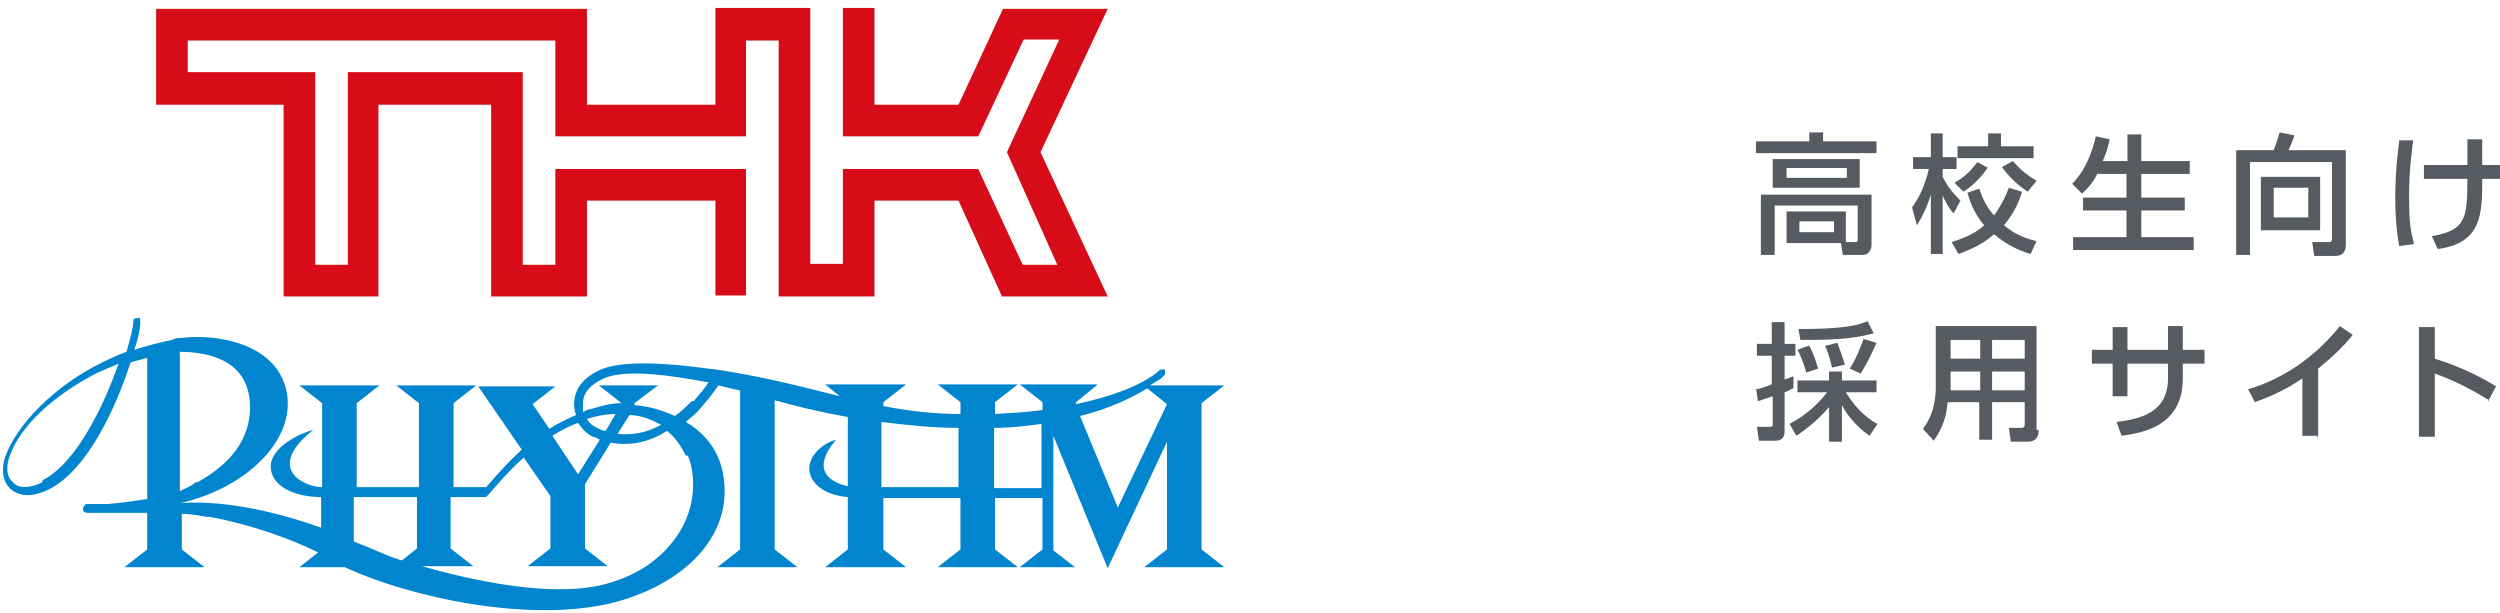 <?xml version="1.0" encoding="UTF-8"?>
<svg id="_レイヤー_1" data-name=" レイヤー 1" xmlns="http://www.w3.org/2000/svg" version="1.1" viewBox="0 0 253 62">
  <defs>
    <style>
      .cls-1 {
        fill: #555b60;
      }

      .cls-1, .cls-2, .cls-3 {
        stroke-width: 0px;
      }

      .cls-2 {
        fill: #0085ce;
      }

      .cls-3 {
        fill: #d70c18;
      }
    </style>
  </defs>
  <g>
    <polygon class="cls-3" points="85.3 .8 88.5 .8 88.5 10.6 97 10.6 101.5 .9 112.1 .9 105.3 15.4 112.1 30 101.4 30 97 20.3 88.5 20.3 88.5 30 78.8 30 78.8 4.1 75.5 4.1 75.5 13.8 56.2 13.8 56.2 4.1 19 4.1 19 7.3 31.9 7.3 31.9 26.8 35.2 26.8 35.2 7.3 52.9 7.3 52.9 26.8 56.2 26.8 56.2 17.1 75.5 17.1 75.5 29.9 72.4 29.9 72.4 20.3 59.4 20.3 59.4 30 49.7 30 49.7 10.6 38.3 10.6 38.3 30 28.7 30 28.7 10.6 15.8 10.6 15.8 .9 59.4 .9 59.4 10.6 72.4 10.6 72.4 .8 82 .8 82 26.7 85.3 26.7 85.3 17.1 99 17.1 103.5 26.8 107 26.8 101.9 15.4 107.2 4 103.6 4 99 13.8 85.3 13.8 85.3 .8"/>
    <path class="cls-2" d="M121.6,40.8l2.3-1.8h-7.5c.4-.3.8-.5,1.1-.7h0c.2-.2.3-.3.4-.4,0,0,0-.3,0-.5,0,0-.3,0-.5,0,0,0,0,0-.2.2h0c-1.7,1.4-4.6,2.5-8.3,3.3v-.2l2.2-1.8h-7.9l2.3,1.8h0v.8c-1.5.2-3.1.3-4.8.4v-1.2l2.3-1.8h-8.1l2.3,1.8v1.2c-2.6,0-5.2-.3-7.8-.8v-.4l2.3-1.8h-8.2l1.5,1.2c-3.3-.8-7.2-1.9-12.5-2.7-.6,0-8.4-1.4-11.7,0-1.6.7-2.6,1.8-2.7,3.3,0,.4,0,.8.2,1.3-.9.4-1.8.8-2.7,1.4l-1.7-2.5,2.3-1.8h-7.8l4.4,6.4c-1.3,1.2-2.5,2.5-3.6,3.8h-3.3v-8.5l2.3-1.8h-8.1l2.3,1.8v8.5h-6.3v-8.5l2.3-1.8h-8.1l2.3,1.8v8.5c-1.7,0-5.9-1.8-.9-5.8-1.2.3-4.3,1.7-4.3,3.7s2.4,3.1,5.1,3.1v3.1c-4.2-1.5-9.5-2.8-14.2-2.5h0c6.6-1.5,11.7-6.4,10.7-11.3-1.1-5.2-7.8-5.8-10.6-5.4-.3,0-.6,0-1,.2h0c-1.4.3-2.6.6-3.8,1,.4-1.2.6-2.2.6-2.8s-.1-.4-.3-.4-.4,0-.4.3c0,.6-.3,1.7-.7,3.1-.8.3-1.7.7-2.5,1.1-4.7,2.3-8.6,6.2-9.8,9.6-.4,1.3-.2,2.5.6,3.2.9.8,2.3.8,3.9,0,3.9-2,6.8-8.4,8.2-12.8.5-.2,1.1-.3,1.7-.5v14.3c-1.3.2-2.7.4-4,.5h-2.1c-.2,0-.4.3-.4.5h0c0,.3.2.4.5.4s1.1,0,2,0c1.2,0,2.6,0,4,0v3.7l-2.3,1.8h8.1l-2.3-1.8v-3.6c1,0,1.9.2,2.5.3h.3c3.9.7,8.2,2.2,11,3.6l-1.9,1.5h4.6c6.4,3,18.9,5.8,27.5,3.5,7.2-2,11.8-6.9,10.8-12.8-.4-2.5-1.9-4.3-3.8-5.4.6-.5,1.1-.9,1.5-1.4.8-.9,1.4-1.7,1.8-2.3.8.2,1.6.4,2.2.5v16.1l-2.3,1.8h8.1l-2.3-1.8v-15.1c2.1.6,4.6,1.2,7.4,1.7v7c-1.8-.4-3.8-1.6-1.2-4.7-1.2.3-2.7,1.5-2.7,2.9s1.4,2.7,3.9,2.9v5.3l-2.3,1.8h8.2l-2.3-1.8v-5.2h7.8v5.2l-2.3,1.8h8.1l-2.3-1.8v-5.2h4.8v5.2h0l-2.3,1.8h5.6l-2.2-1.7v-11.6l5.5,13.4h0l6-12.8v10.9l-2.3,1.8h8.1l-2.3-1.8v-14.7h0ZM4.3,48.8c-1.2.6-2.4.7-3,0-.6-.5-.7-1.4-.4-2.4,1-3.2,4.5-6.4,9-8.7.7-.3,1.4-.6,2.1-.9-1.5,4.3-4.3,10.1-7.7,11.8h0ZM18.1,35.6c3.6,0,7.3,1.2,7.2,5.8-.1,3.9-3,6.1-5.3,7.4h-.2c-.4.4-1,.6-1.6.9v-14h0ZM58.5,42.8c.4.6.9,1.1,1.5,1.4.2,0,.5.2.7.3l-2.2,3.5-2.6-3.9c.8-.5,1.7-1,2.6-1.3ZM63.6,42c1.3,0,2.4.5,3.3,1-1.3.7-2.8,1.1-4.4.9l1.2-1.9h-.1ZM61.2,43.6c-.3,0-.5-.2-.8-.3-.4-.2-.8-.5-1-.9.9-.3,1.9-.5,2.9-.5l-1,1.7h-.1ZM35.9,50.3h6.3v5.2l-1.5,1.2c-.3,0-.5-.2-.7-.2-.7-.2-2.1-.9-4.2-1.7v-4.5h.1ZM69.6,46.1c.7,1.5,1.1,5.1-1.2,8.3-1.3,1.8-3.4,3.7-7.1,4.7-5.6,1.5-14-.5-18.6-1.8h5.2l-2.3-1.8h0v-5.2h3.6c.6-.6,1.9-2.3,3.8-4l2.7,3.9v5.3l-2.3,1.8h8.1l-2.3-1.8h0v-6.5l2.6-4.2c2.2.4,4.2-.2,5.7-1.2.9.7,1.5,1.7,1.9,2.5h.2ZM70,40.6c-.5.5-1,1-1.7,1.5-1.3-.6-2.7-1-4.1-1.1v-.2c0,0,2.4-1.8,2.4-1.8h-6l2.3,1.8h0c-1.1,0-2.1.3-3.1.6-.3,0-.6.2-.8.3,0-.3,0-.6,0-.9,0-1.1.8-1.9,2.1-2.5,2.2-1,6.9-.3,10.6.4-.3.5-.9,1.2-1.5,1.9h-.1ZM89.2,49.3v-6.6c2.4.3,5.1.6,7.8.6v6h-7.8ZM100.6,49.3v-6c1.8,0,3.3-.2,4.8-.4v6.5h-4.8ZM113.1,51.3l-3.8-9.2c3.2-.8,5.3-1.9,6.8-2.8l2,1.6h0l-5,10.5h0Z"/>
  </g>
  <g>
    <path class="cls-1" d="M189.9,15.5h-12.2v-1.2h5.4v-.9h1.4v.9h5.4v1.2h0ZM180.8,24.5v-3.1h6v3.1h.9c.2,0,.3,0,.3-.3v-3.4h-8.4v5h-1.4v-6.1h11.2v5c0,1-.7,1.1-.8,1.1h-2.1l-.2-1.2h-5.5ZM188.2,19h-8.8v-2.9h8.8v2.9ZM186.9,17h-6.1v1h6.1v-1ZM185.6,22.4h-3.5v1.1h3.5v-1.1Z"/>
    <path class="cls-1" d="M193.5,21c.9-1.3,1.3-2.3,1.7-3.9h-1.6v-1.2h1.8v-2.4h1.2v2.4h1.4v1.2h-1.4v.8c.6,1.2,1.3,1.9,1.8,2.4l-.7,1.3c-.6-.7-.7-1-1.1-1.8v5.9h-1.2v-6c-.4,1.3-.8,2.1-1.4,3.1l-.5-1.8ZM204.6,19.5c-.2.7-.7,2-1.8,3.3,1.2,1,2.4,1.4,3.3,1.6l-.6,1.3c-.7-.2-2.2-.7-3.7-2-1,.9-2.2,1.5-3.6,2l-.7-1.2c.9-.3,2.2-.7,3.3-1.7-1.1-1.3-1.5-2.6-1.7-3.3l1.2-.4c.2.5.5,1.6,1.5,2.7.5-.7,1-1.5,1.5-2.8l1.3.4h0ZM201.2,16.9c-.6.9-1.4,1.8-2.5,2.5l-.9-.9c1.4-.8,2-1.7,2.3-2.1l1.1.6h0ZM201.2,13.5h1.3v1.3h3.3v1.2h-7.7v-1.2h3.1v-1.3h0ZM203.7,16.3c.8.9,1.4,1.4,2.4,2l-.9,1.1c-.7-.5-1.6-1.1-2.6-2.5l1.1-.6Z"/>
    <path class="cls-1" d="M212.3,17.5c-.6,1.2-1.2,1.7-1.6,2.1l-1-1c.5-.5,1.7-1.8,2.4-4.8l1.4.3c-.1.5-.3,1.3-.7,2.2h2.5v-2.7h1.4v2.7h4.9v1.3h-4.9v2.4h4.4v1.3h-4.4v2.7h5.3v1.3h-12.2v-1.3h5.4v-2.7h-4.4v-1.3h4.4v-2.4h-3.1.2Z"/>
    <path class="cls-1" d="M236,16.4h-8.3v9.4h-1.4v-10.6h3.8c.2-.5.4-1.1.6-1.8l1.5.3c-.2.6-.5,1.3-.6,1.5h5.8v9.5c0,.9-.4,1.2-1.1,1.2h-2.1l-.2-1.4h1.7c.3,0,.3-.2.3-.4v-7.7ZM234.8,17.9v5.4h-6v-5.4h6ZM230.1,19v3h3.5v-3h-3.5Z"/>
    <path class="cls-1" d="M244.2,14.3c-.1.9-.4,2.8-.4,5.5s.1,3.3.5,4.9l-1.5.2c-.3-1.7-.4-3.2-.4-4.9,0-2.8.3-4.8.4-5.8h1.5-.1ZM245.3,18.1v-1.4h4.4v-2.6h1.5v2.6h2v1.4h-2c0,3.5,0,6.5-4.5,7.1l-.6-1.3c3.4-.6,3.6-1.7,3.6-5.8,0,0-4.4,0-4.4,0Z"/>
    <path class="cls-1" d="M177.6,39.4c.4,0,.9-.2,1.7-.5v-2.9h-1.5v-1.2h1.5v-2.2h1.3v2.2h1.1v1.2h-1.1v2.4c.7-.2.7-.3.9-.3v1.2c-.2,0-.3.2-.9.4v4c0,.7-.5.9-.9.9h-1.7l-.2-1.4h1.3c.1,0,.3,0,.3-.2v-2.9c-.9.3-1.2.4-1.5.5l-.2-1.4v.2ZM181.1,42.9c1.1-.6,2.5-1.5,3.8-3.2h-3v-1.2h3.2v-.9h1.3v.9h3.5v1.2h-3.1c1.2,2,2.6,2.9,3.2,3.2l-.8,1.2c-1.2-.8-2.3-2.1-2.8-3.1v3.7h-1.3v-3.5c-.2.2-1.2,1.5-3.3,2.9l-.7-1.2h0ZM189.7,33.7c-2.4.7-5,.7-7.5.7l-.2-1.1c4.7,0,6.1-.4,7-.8l.6,1.2h0ZM183.1,35c.4.7.6,1.4.9,2.3l-1.2.4c-.2-.7-.5-1.6-.9-2.3l1.1-.4h0ZM185.9,34.6c.2.5.6,1.6.8,2.3l-1.3.3c-.2-.8-.3-1.3-.7-2.2l1.2-.3h0ZM189.9,34.7c-.3.7-.9,2-1.6,3.1l-1.1-.5c.6-.9,1.1-2.2,1.4-3l1.3.4h0Z"/>
    <path class="cls-1" d="M206.3,43.6c0,.4-.1,1.1-1.1,1.1h-1.7l-.2-1.4h1.3s.3,0,.3-.3v-2.3h-3.3v3.8h-1.3v-3.8h-3.2c-.1,1.2-.4,2.5-1.4,3.9l-1.1-1.2c.3-.4,1.3-1.7,1.3-4.2v-6.2h10.2v10.5h.2ZM200.4,34.4h-3v1.9h3v-1.9ZM200.4,37.6h-3v1.9h3v-1.9ZM204.9,34.4h-3.3v1.9h3.3v-1.9ZM204.9,37.6h-3.3v1.9h3.3v-1.9Z"/>
    <path class="cls-1" d="M223.1,35.4v1.4h-2.2v1.5c0,4.8-4,5.5-6.2,5.8l-.5-1.4c2.5-.3,5.2-1,5.2-4.4v-1.5h-4.1v3.3h-1.5v-3.3h-2.1v-1.4h2.1v-2.3h1.5v2.3h4.1v-2.4h1.5v2.4s2.2,0,2.2,0Z"/>
    <path class="cls-1" d="M234.5,44.1h-1.5v-5.8c-2.1,1.4-3.5,1.9-4.8,2.4l-.7-1.3c3.7-1.1,6.9-3.4,9.3-6.4l1.3.9c-1,1.2-1.8,2-3.5,3.4v6.9h-.1Z"/>
    <path class="cls-1" d="M251.9,40.5c-.9-.5-2.7-1.7-5.5-2.7v6.4h-1.6v-11.1h1.6v3.2c2.9.9,5.1,2.1,6.2,2.8l-.8,1.5h.1Z"/>
  </g>
</svg>
